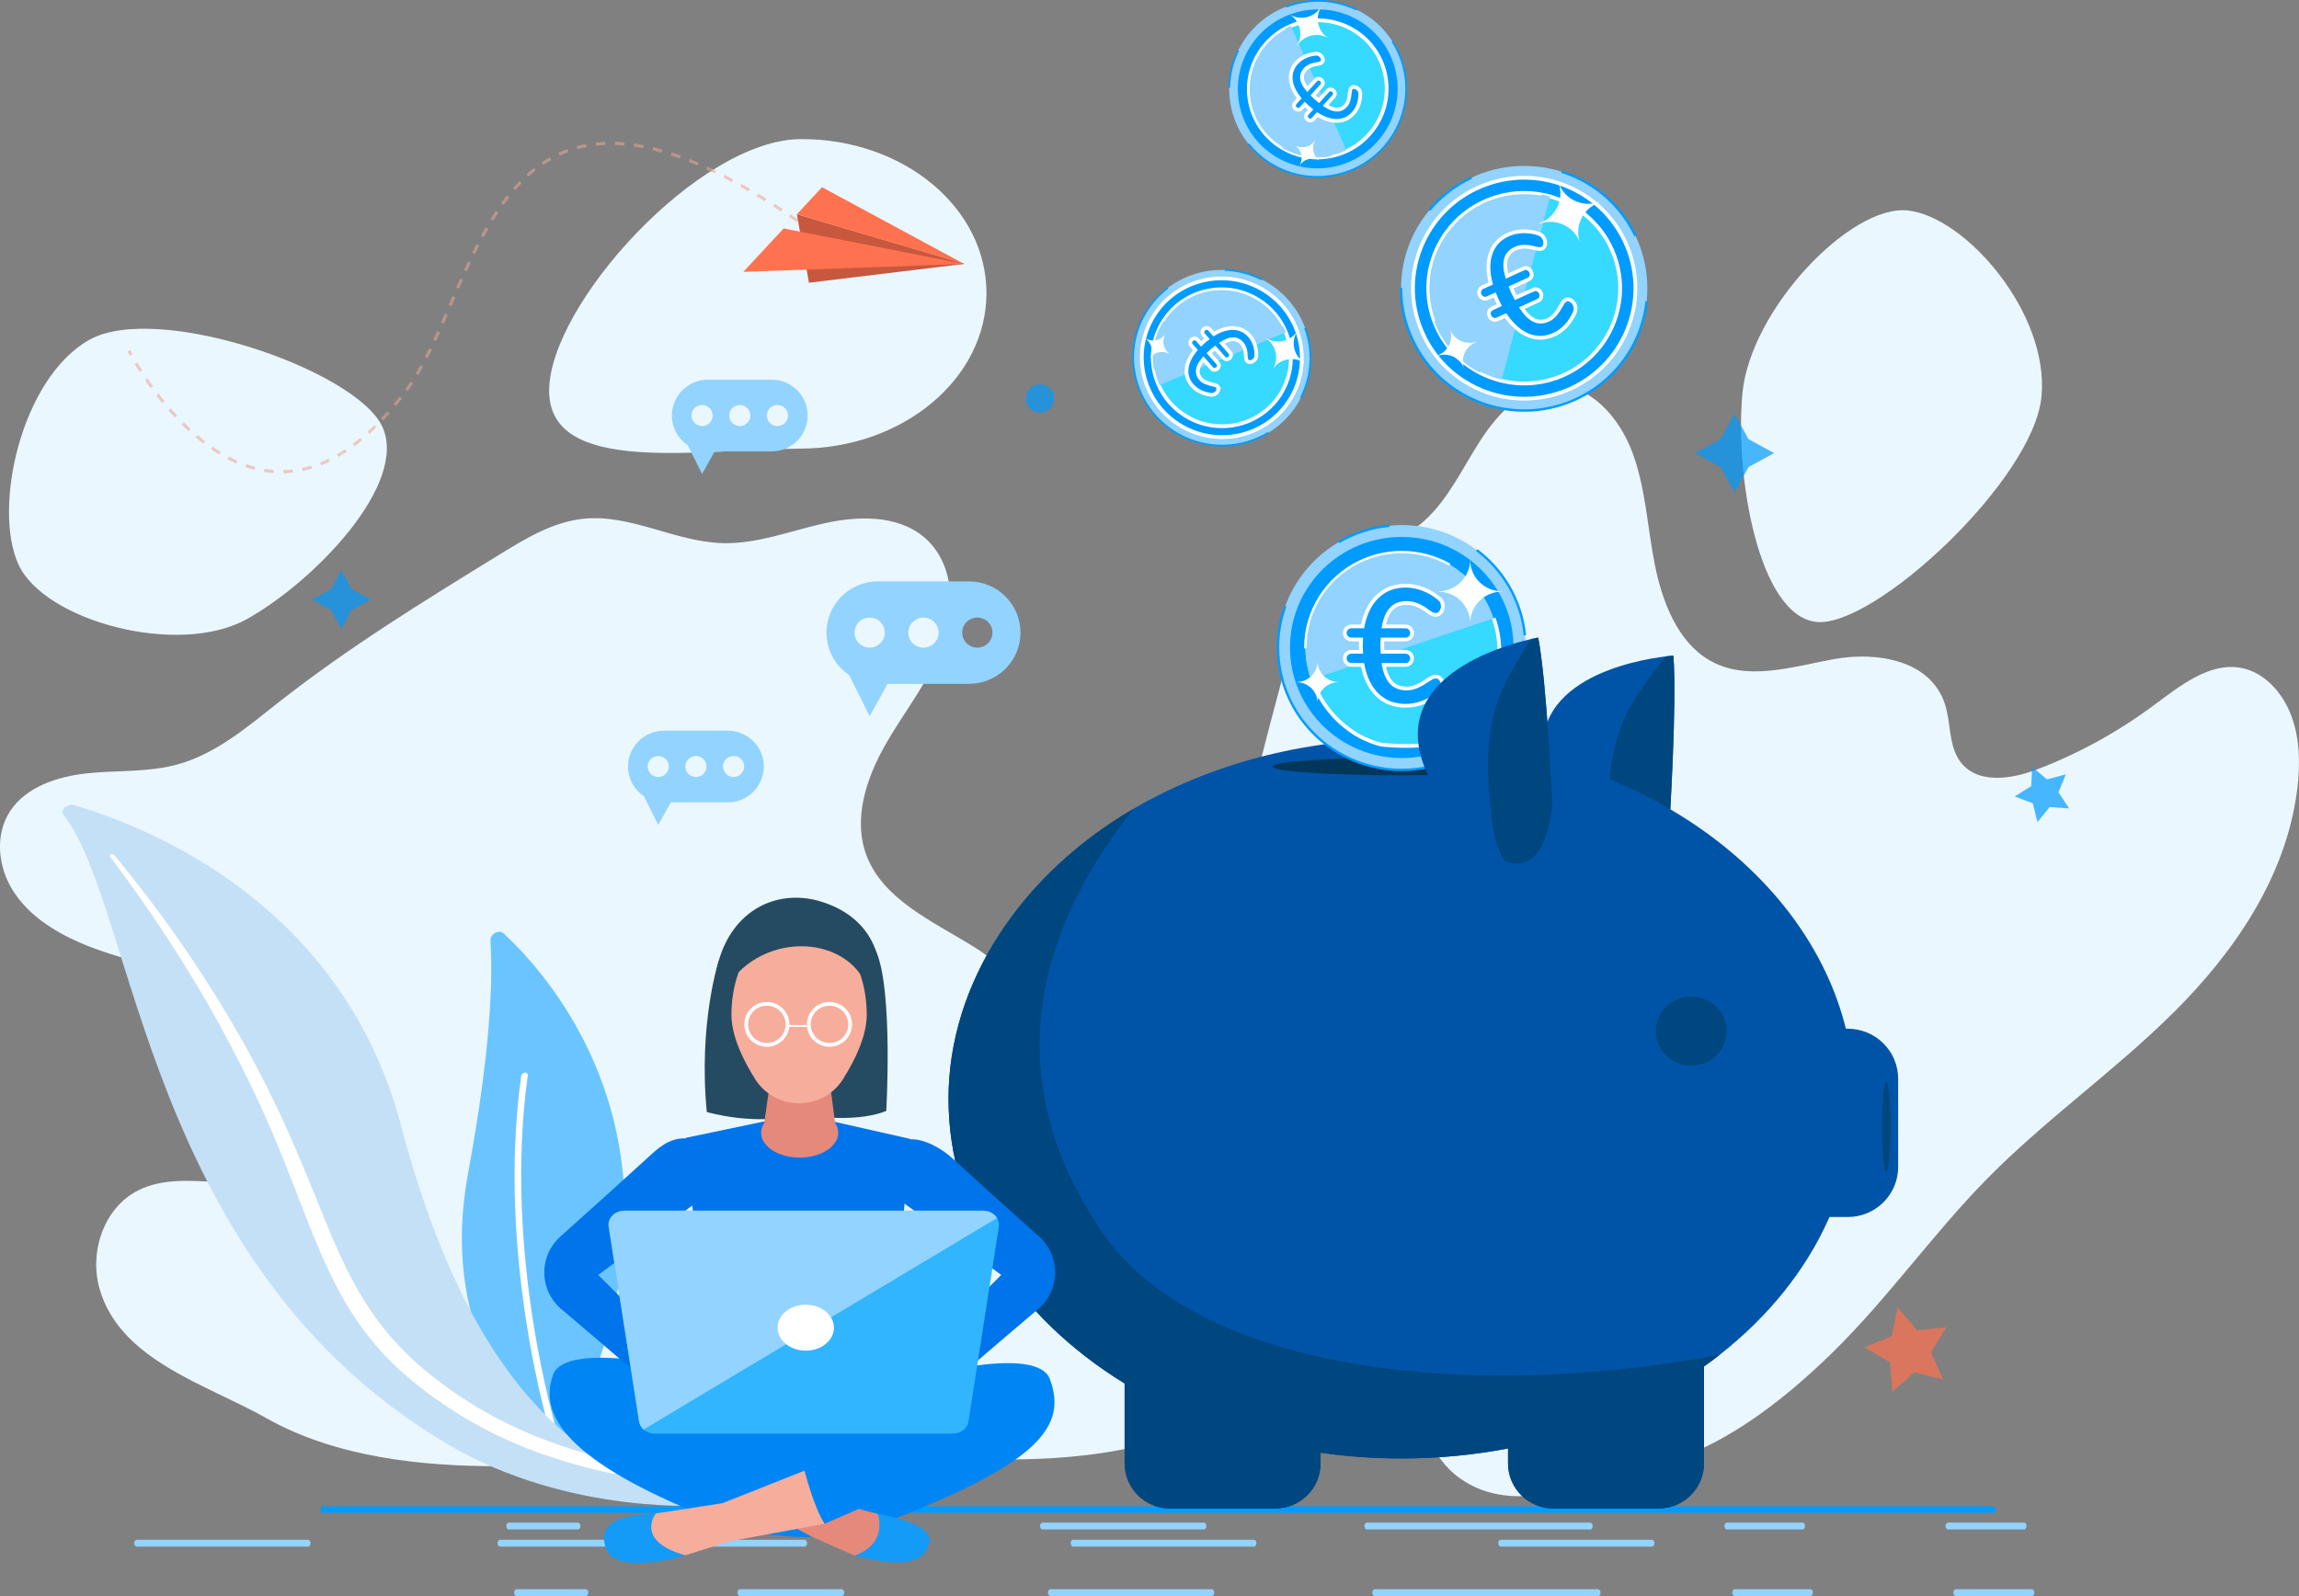 <svg width="612" height="425" viewBox="0 0 612 425" fill="none" xmlns="http://www.w3.org/2000/svg">
<rect x="0" y="0" width="612" height="425" fill="#808080" stroke="none"/>
<g clip-path="url(#clip0_10936_29055)">
<path d="M530.559 402.824H86.064C85.66 402.824 85.332 402.437 85.332 401.963C85.332 401.489 85.66 401.102 86.064 401.102H530.559C530.963 401.102 531.291 401.489 531.291 401.963C531.291 402.437 530.963 402.824 530.559 402.824Z" fill="#009BFF"/>
<path d="M439.763 411.82H399.49C399.124 411.82 398.828 411.412 398.828 410.906C398.828 410.4 399.124 409.992 399.49 409.992H439.763C440.129 409.992 440.425 410.4 440.425 410.906C440.425 411.412 440.129 411.82 439.763 411.82Z" fill="#92D3FF"/>
<path d="M333.803 411.82H285.678C285.311 411.82 285.016 411.412 285.016 410.906C285.016 410.4 285.311 409.992 285.678 409.992H333.803C334.169 409.992 334.465 410.4 334.465 410.906C334.465 411.412 334.169 411.82 333.803 411.82Z" fill="#92D3FF"/>
<path d="M214.193 411.82H133.115C132.749 411.82 132.453 411.412 132.453 410.906C132.453 410.4 132.749 409.992 133.115 409.992H214.193C214.559 409.992 214.855 410.4 214.855 410.906C214.855 411.412 214.559 411.82 214.193 411.82Z" fill="#92D3FF"/>
<path d="M82.008 411.82H36.392C36.026 411.82 35.73 411.412 35.73 410.906C35.73 410.4 36.026 409.992 36.392 409.992H82.008C82.374 409.992 82.67 410.4 82.67 410.906C82.67 411.412 82.374 411.82 82.008 411.82Z" fill="#92D3FF"/>
<path d="M540.89 424.992H520.658C520.292 424.992 519.996 424.584 519.996 424.078C519.996 423.571 520.292 423.164 520.658 423.164H540.89C541.256 423.164 541.552 423.571 541.552 424.078C541.552 424.584 541.256 424.992 540.89 424.992Z" fill="#92D3FF"/>
<path d="M481.938 424.992H461.807C461.44 424.992 461.145 424.584 461.145 424.078C461.145 423.571 461.44 423.164 461.807 423.164H481.938C482.305 423.164 482.6 423.571 482.6 424.078C482.6 424.584 482.305 424.992 481.938 424.992Z" fill="#92D3FF"/>
<path d="M425.413 424.992H365.967C365.601 424.992 365.305 424.584 365.305 424.078C365.305 423.571 365.601 423.164 365.967 423.164H425.413C425.779 423.164 426.075 423.571 426.075 424.078C426.075 424.584 425.779 424.992 425.413 424.992Z" fill="#92D3FF"/>
<path d="M322.566 424.992H279.619C279.253 424.992 278.957 424.584 278.957 424.078C278.957 423.571 279.253 423.164 279.619 423.164H322.566C322.932 423.164 323.228 423.571 323.228 424.078C323.228 424.584 322.932 424.992 322.566 424.992Z" fill="#92D3FF"/>
<path d="M224.082 424.992H196.978C196.612 424.992 196.316 424.584 196.316 424.078C196.316 423.571 196.612 423.164 196.978 423.164H224.082C224.448 423.164 224.744 423.571 224.744 424.078C224.744 424.584 224.448 424.992 224.082 424.992Z" fill="#92D3FF"/>
<path d="M155.94 424.992H137.521C137.155 424.992 136.859 424.584 136.859 424.078C136.859 423.571 137.155 423.164 137.521 423.164H155.94C156.306 423.164 156.602 423.571 156.602 424.078C156.602 424.584 156.306 424.992 155.94 424.992Z" fill="#92D3FF"/>
<path d="M538.804 407.257H518.572C518.206 407.257 517.91 406.85 517.91 406.343C517.91 405.837 518.206 405.43 518.572 405.43H538.804C539.17 405.43 539.466 405.837 539.466 406.343C539.466 406.85 539.17 407.257 538.804 407.257Z" fill="#92D3FF"/>
<path d="M479.852 407.257H459.721C459.354 407.257 459.059 406.85 459.059 406.343C459.059 405.837 459.354 405.43 459.721 405.43H479.852C480.219 405.43 480.514 405.837 480.514 406.343C480.514 406.85 480.219 407.257 479.852 407.257Z" fill="#92D3FF"/>
<path d="M423.327 407.257H363.881C363.515 407.257 363.219 406.85 363.219 406.343C363.219 405.837 363.515 405.43 363.881 405.43H423.327C423.693 405.43 423.989 405.837 423.989 406.343C423.989 406.85 423.693 407.257 423.327 407.257Z" fill="#92D3FF"/>
<path d="M320.48 407.257H277.533C277.167 407.257 276.871 406.85 276.871 406.343C276.871 405.837 277.167 405.43 277.533 405.43H320.48C320.846 405.43 321.142 405.837 321.142 406.343C321.142 406.85 320.846 407.257 320.48 407.257Z" fill="#92D3FF"/>
<path d="M221.996 407.257H194.892C194.526 407.257 194.23 406.85 194.23 406.343C194.23 405.837 194.526 405.43 194.892 405.43H221.996C222.362 405.43 222.658 405.837 222.658 406.343C222.658 406.85 222.362 407.257 221.996 407.257Z" fill="#92D3FF"/>
<path d="M153.854 407.257H135.435C135.069 407.257 134.773 406.85 134.773 406.343C134.773 405.837 135.069 405.43 135.435 405.43H153.854C154.22 405.43 154.516 405.837 154.516 406.343C154.516 406.85 154.22 407.257 153.854 407.257Z" fill="#92D3FF"/>
<path d="M262.599 78.064C262.581 100.823 240.446 119.354 213.158 119.456C185.87 119.558 146.166 126.766 146.184 104.007C146.201 81.248 185.935 37.141 213.223 37.039C240.51 36.938 262.616 55.305 262.599 78.061V78.064Z" fill="#EBF7FF"/>
<path d="M26.477 343.08C23.73 333.337 27.626 321.514 36.893 316.914C49.386 310.715 65.827 318.951 78.01 312.191C88.493 306.374 90.344 291.3 84.421 281.112C78.499 270.924 67.093 264.95 55.669 261.292C44.245 257.637 32.198 255.74 21.214 250.982C14.222 247.953 7.564 243.602 3.522 237.273C-0.517 230.944 -1.452 222.371 2.652 216.048C6.905 209.494 15.323 206.744 23.223 205.915C31.123 205.086 39.231 205.679 46.902 203.645C57.321 200.884 65.757 193.629 74.166 187.012C92.761 172.38 113.024 159.92 133.238 147.5C140.107 143.278 147.298 138.945 155.365 138.124C167.872 136.85 179.679 144.238 192.24 144.619C201.455 144.899 210.298 141.404 219.29 139.375C228.283 137.35 238.637 137.077 245.711 142.806C253.801 149.357 254.548 161.538 251.095 171.257C247.641 180.977 240.889 189.209 235.749 198.201C230.608 207.19 227.029 218.021 230.62 227.661C235.008 239.447 248.124 245.264 258.997 251.957C269.87 258.65 280.433 270.822 275.614 282.488C273.666 287.208 269.372 291.038 268.728 296.081C267.685 304.261 276.423 310.136 284.217 313.299C296.291 318.197 309.033 321.54 322.012 323.214C331.757 324.471 342.849 325.399 348.863 332.953C353.06 338.229 353.535 345.719 351.285 352.049C349.036 358.378 344.39 363.668 339.168 368.036C320.752 383.433 295.351 388.327 271.141 388.589C246.932 388.851 222.82 385.068 198.613 385.662C176.739 386.197 155.037 390.3 133.156 390.399C112.166 390.495 89.205 387.984 70.813 377.569C55.01 368.624 31.879 362.242 26.474 343.071L26.477 343.08Z" fill="#EBF7FF"/>
<path d="M101.801 113.668C108.708 128.776 83.866 154.725 65.711 164.854C47.556 174.984 11.812 165.39 4.905 150.281C-2.002 135.172 5.676 100.59 23.83 90.458C41.985 80.328 94.894 98.559 101.801 113.668Z" fill="#EBF7FF"/>
<path d="M483.524 165.603C468.219 163.959 461.781 127.035 463.838 104.762C465.897 82.489 492.572 54.401 507.877 56.045C523.182 57.69 545.516 83.274 543.457 105.547C541.398 127.82 498.829 167.248 483.524 165.603Z" fill="#EBF7FF"/>
<path d="M388.533 393.559C380.842 388.065 376.319 376.731 379.714 367.317C384.292 354.629 400.183 350.157 404.216 337.251C407.687 326.143 399.849 313.706 389.778 309.929C379.708 306.152 368.527 309.059 358.73 313.706C348.932 318.353 339.778 324.715 329.611 328.259C323.138 330.514 316.09 331.565 309.596 329.452C303.103 327.339 297.32 321.549 296.245 314.181C295.129 306.545 299.072 299.06 303.829 293.342C308.586 287.624 314.333 282.834 318.211 276.362C323.478 267.574 324.722 256.72 326.333 246.355C329.892 223.436 335.874 201.061 341.84 178.747C343.867 171.164 346.044 163.286 350.912 157.469C358.463 148.445 370.762 146.336 379.345 138.511C385.639 132.772 389.418 124.455 394.178 117.137C398.938 109.821 405.663 102.933 413.815 102.642C423.138 102.308 430.965 110.91 434.518 120.39C438.071 129.871 438.537 140.37 440.525 150.395C442.517 160.42 446.653 170.809 454.843 175.683C464.855 181.642 477.078 177.513 488.335 175.485C499.594 173.46 513.944 175.721 517.761 187.532C519.304 192.31 518.754 197.941 521.363 202.117C525.593 208.894 534.94 207.637 542.026 204.963C553.004 200.822 563.49 195.089 573.127 187.96C580.362 182.606 588.3 176.137 596.847 177.894C602.814 179.119 607.635 184.401 609.949 190.576C612.263 196.751 612.357 203.697 611.51 210.323C608.528 233.696 594.58 253.746 578.64 269.57C562.696 285.395 544.386 298.141 528.645 314.207C514.419 328.727 502.456 345.797 487.966 359.998C474.064 373.62 457.283 386.569 438.783 390.675C422.889 394.205 403.668 404.375 388.533 393.565V393.559Z" fill="#EBF7FF"/>
<g opacity="0.55">
<path d="M34.526 94.721L35.267 94.311C34.878 93.615 34.67 93.217 34.67 93.211L33.914 93.595C33.923 93.612 34.128 94.011 34.526 94.721Z" fill="#EAA694"/>
<path d="M75.432 126.029L75.414 125.185C76.246 125.168 77.084 125.11 77.916 125.011L78.015 125.849C77.813 125.872 77.611 125.895 77.412 125.913C76.756 125.974 76.091 126.015 75.432 126.029ZM80.391 124.603C81.199 124.432 82.016 124.219 82.822 123.972L83.071 124.778C82.242 125.031 81.398 125.249 80.57 125.427L80.391 124.603ZM70.279 125.657L70.42 124.824C71.246 124.961 72.084 125.063 72.91 125.124L72.848 125.965C71.996 125.904 71.135 125.799 70.282 125.657H70.279ZM85.189 123.14C85.953 122.834 86.727 122.491 87.485 122.118L87.86 122.875C87.081 123.256 86.287 123.608 85.502 123.922L85.186 123.14H85.189ZM65.282 124.368L65.564 123.573C66.36 123.853 67.169 124.097 67.966 124.304L67.752 125.118C66.931 124.906 66.103 124.653 65.282 124.368ZM89.706 120.934C90.417 120.524 91.138 120.075 91.847 119.607L92.318 120.308C91.595 120.788 90.86 121.245 90.133 121.664L89.706 120.934ZM60.558 122.304L60.953 121.559C61.706 121.952 62.471 122.322 63.223 122.651L62.881 123.422C62.11 123.084 61.328 122.709 60.558 122.304ZM93.903 118.152C94.562 117.66 95.227 117.136 95.883 116.592L96.428 117.241C95.76 117.794 95.083 118.326 94.413 118.827L93.903 118.152ZM56.158 119.639L56.642 118.946C57.342 119.429 58.053 119.889 58.759 120.317L58.317 121.036C57.599 120.599 56.873 120.131 56.158 119.639ZM97.79 114.936C98.399 114.383 99.017 113.799 99.624 113.202L100.221 113.801C99.606 114.407 98.979 115 98.361 115.559L97.79 114.936ZM52.09 116.516L52.64 115.873C53.291 116.423 53.95 116.956 54.603 117.456L54.084 118.123C53.419 117.614 52.749 117.072 52.09 116.514V116.516ZM101.393 111.395C101.958 110.795 102.532 110.17 103.097 109.53L103.736 110.085C103.165 110.731 102.585 111.366 102.014 111.974L101.396 111.398L101.393 111.395ZM48.32 113.045L48.92 112.448C49.524 113.051 50.139 113.639 50.745 114.197L50.168 114.814C49.553 114.247 48.932 113.65 48.32 113.042V113.045ZM104.738 107.609C105.268 106.972 105.801 106.311 106.325 105.642L106.996 106.16C106.466 106.835 105.927 107.501 105.394 108.144L104.738 107.609ZM44.828 109.306L45.47 108.753C46.029 109.393 46.597 110.027 47.163 110.633L46.539 111.206C45.968 110.592 45.391 109.954 44.825 109.306H44.828ZM107.863 103.634C108.341 102.991 108.827 102.298 109.304 101.574L110.013 102.036C109.527 102.776 109.032 103.48 108.543 104.137L107.86 103.637L107.863 103.634ZM41.589 105.351L42.262 104.839C42.781 105.511 43.311 106.177 43.835 106.82L43.176 107.353C42.646 106.704 42.11 106.029 41.586 105.351H41.589ZM110.646 99.438C111.059 98.748 111.481 98.012 111.899 97.247L112.643 97.651C112.219 98.422 111.791 99.17 111.375 99.868L110.646 99.438ZM38.586 101.219L39.289 100.744C39.767 101.44 40.256 102.135 40.748 102.813L40.06 103.308C39.562 102.624 39.067 101.923 38.586 101.222V101.219ZM113.086 95.015C113.452 94.302 113.833 93.539 114.216 92.751L114.981 93.117C114.594 93.912 114.211 94.677 113.841 95.396L113.086 95.012V95.015ZM35.812 96.927L36.539 96.49C36.969 97.197 37.421 97.919 37.883 98.635L37.169 99.091C36.703 98.37 36.246 97.642 35.812 96.927ZM115.303 90.466C115.643 89.736 115.989 88.982 116.358 88.162L117.134 88.508C116.762 89.331 116.416 90.088 116.073 90.821L115.303 90.466ZM117.392 85.845C117.731 85.077 118.068 84.3 118.408 83.52L119.187 83.855C118.847 84.638 118.508 85.412 118.168 86.183L117.392 85.845ZM119.419 81.192L120.426 78.861L121.205 79.196L120.198 81.527L119.419 81.195V81.192ZM121.44 76.536C121.779 75.762 122.119 74.988 122.465 74.214L123.241 74.555C122.895 75.326 122.556 76.1 122.216 76.874L121.437 76.536H121.44ZM123.513 71.895C123.88 71.095 124.24 70.318 124.586 69.584L125.353 69.942C125.007 70.673 124.65 71.447 124.284 72.244L123.511 71.895H123.513ZM214.144 60.624L214.636 59.938C215.321 60.424 216.012 60.916 216.709 61.419L216.212 62.1C215.517 61.599 214.829 61.105 214.144 60.621V60.624ZM125.69 67.291C126.071 66.511 126.457 65.746 126.832 65.016L127.588 65.4C127.216 66.127 126.832 66.887 126.451 67.664L125.687 67.294L125.69 67.291ZM209.964 57.735L210.441 57.036C211.135 57.508 211.838 57.985 212.547 58.477L212.061 59.169C211.355 58.681 210.658 58.203 209.964 57.735ZM205.719 54.941L206.179 54.231C206.882 54.682 207.603 55.151 208.318 55.622L207.849 56.326C207.137 55.858 206.419 55.392 205.719 54.941ZM128.018 62.76C128.431 61.995 128.85 61.247 129.26 60.534L129.999 60.953C129.591 61.66 129.178 62.403 128.768 63.162L128.021 62.763L128.018 62.76ZM201.405 52.261L201.844 51.539C202.562 51.97 203.294 52.418 204.021 52.872L203.569 53.588C202.846 53.137 202.117 52.692 201.405 52.261ZM130.564 58.34C131.018 57.601 131.481 56.876 131.938 56.187L132.646 56.649C132.195 57.33 131.738 58.046 131.29 58.779L130.567 58.34H130.564ZM197.014 49.709L197.43 48.973C198.159 49.38 198.903 49.805 199.647 50.239L199.22 50.966C198.482 50.535 197.738 50.114 197.014 49.709ZM133.385 54.083C133.891 53.379 134.407 52.692 134.922 52.04L135.59 52.561C135.084 53.204 134.574 53.882 134.076 54.575L133.385 54.086V54.083ZM192.538 47.311L192.928 46.56C193.672 46.942 194.433 47.34 195.192 47.745L194.788 48.487C194.035 48.082 193.276 47.687 192.538 47.308V47.311ZM187.972 45.097L188.326 44.331C189.088 44.681 189.864 45.047 190.64 45.423L190.268 46.179C189.501 45.807 188.728 45.443 187.972 45.097ZM136.557 50.067C137.125 49.415 137.711 48.781 138.294 48.181L138.903 48.769C138.332 49.357 137.758 49.98 137.198 50.62L136.557 50.067ZM183.309 43.106L183.622 42.324C184.401 42.632 185.195 42.958 185.989 43.298L185.652 44.072C184.867 43.738 184.079 43.412 183.309 43.106ZM140.139 46.401C140.781 45.819 141.443 45.26 142.105 44.736L142.632 45.397C141.985 45.906 141.34 46.453 140.71 47.023L140.139 46.401ZM178.54 41.387L178.804 40.583C179.597 40.842 180.415 41.122 181.226 41.416L180.936 42.207C180.131 41.916 179.325 41.64 178.54 41.384V41.387ZM144.178 43.22C144.893 42.737 145.628 42.283 146.367 41.864L146.788 42.597C146.071 43.005 145.353 43.45 144.659 43.918L144.181 43.22H144.178ZM173.669 40.004L173.868 39.184C174.682 39.382 175.517 39.6 176.349 39.836L176.115 40.647C175.295 40.415 174.469 40.196 173.666 40.004H173.669ZM168.704 39.041L168.827 38.206C169.659 38.325 170.511 38.471 171.361 38.637L171.197 39.463C170.359 39.3 169.521 39.157 168.704 39.041ZM148.654 40.688C149.43 40.327 150.233 39.998 151.036 39.705L151.328 40.496C150.546 40.781 149.767 41.104 149.014 41.453L148.657 40.688H148.654ZM163.678 38.602L163.701 37.758C164.542 37.781 165.406 37.831 166.273 37.909L166.197 38.75C165.347 38.675 164.501 38.625 163.678 38.602ZM153.49 38.922C154.31 38.698 155.154 38.503 156 38.343L156.159 39.172C155.335 39.326 154.512 39.518 153.716 39.737L153.49 38.925V38.922ZM158.645 38.8L158.552 37.962C159.389 37.868 160.256 37.804 161.123 37.772L161.156 38.616C160.309 38.648 159.463 38.712 158.645 38.803V38.8Z" fill="#EAA694"/>
<path d="M219.32 64.385L219.83 63.71C219.487 63.457 219.147 63.203 218.808 62.953L218.301 63.631C218.641 63.881 218.98 64.132 219.32 64.385Z" fill="#EAA694"/>
</g>
<path d="M212.137 57.039L214.609 71.129L215.344 75.282L254.726 70.507L256.665 70.279L256.818 70.253L256.387 70.119L212.137 57.039Z" fill="#C7583D"/>
<path d="M212.137 57.039L256.665 70.28L218.83 49.852L212.137 57.039Z" fill="#FF724F"/>
<path d="M197.879 72.384L256.666 70.283L208.617 60.828L197.879 72.384Z" fill="#FF724F"/>
<path opacity="0.55" d="M151.009 382.53C149.984 384.602 147.23 385.388 145.754 384.049C137.608 376.658 116.993 353.378 124.614 312.324C131.05 277.654 131.135 258.894 130.543 250.489C130.417 248.712 132.822 247.379 134.067 248.534C147.787 261.283 188.188 307.487 151.012 382.533L151.009 382.53Z" fill="#009BFF"/>
<g style="mix-blend-mode:soft-light">
<path d="M147.967 382.741C147.917 382.773 147.864 382.802 147.809 382.825C147.337 383.032 146.851 382.86 146.722 382.444C146.575 381.973 132.041 334.671 138.74 286.49C138.805 286.028 139.25 285.629 139.733 285.603C140.216 285.577 140.556 285.932 140.492 286.394C133.843 334.223 148.28 381.228 148.427 381.696C148.541 382.063 148.342 382.5 147.97 382.738L147.967 382.741Z" fill="white"/>
</g>
<path d="M16.941 216.995C15.86 215.619 17.893 213.852 19.876 214.434C40.011 220.359 91.195 240.912 106.748 299.639C126.262 373.319 157.387 392.796 188.931 400.801C188.931 400.801 151.86 403.9 119.074 384.508C38.579 336.895 36.165 241.491 16.941 216.995Z" fill="#C4E0F7"/>
<g style="mix-blend-mode:soft-light">
<path d="M29.338 228.118C34.725 235.328 39.915 242.627 44.728 250.082C49.593 257.514 54.151 265.071 58.377 272.745C62.563 280.433 66.553 288.191 70.088 296.095C73.671 303.981 76.79 312.004 79.886 320.07C83.041 328.113 86.154 336.235 90.402 344.072C94.628 351.894 100.197 359.384 107.487 365.766C109.306 367.354 111.175 368.923 113.155 370.384C115.097 371.877 117.133 373.297 119.204 374.688C123.369 377.455 127.804 379.998 132.496 382.265C141.899 386.781 152.312 390.148 163.132 392.377C164.271 392.613 165.519 392.083 165.917 391.196C166.31 390.326 165.742 389.432 164.64 389.176H164.632C162.028 388.574 159.435 387.951 156.899 387.241C155.622 386.901 154.371 386.517 153.111 386.153C151.875 385.751 150.613 385.388 149.394 384.954C144.485 383.292 139.76 381.363 135.276 379.163C126.286 374.804 118.217 369.345 111.239 363.26C107.798 360.184 104.681 356.899 101.928 353.424C99.177 349.947 96.793 346.283 94.693 342.494C90.49 334.914 87.317 326.9 84.087 318.88C80.841 310.86 77.505 302.823 73.726 294.931C71.852 290.979 69.88 287.059 67.815 283.174C66.799 281.228 65.73 279.298 64.666 277.366C63.577 275.445 62.475 273.528 61.351 271.622C56.834 264.001 52.004 256.504 46.854 249.157C41.655 241.829 36.192 234.624 30.355 227.617C30.188 227.416 29.827 227.37 29.549 227.512C29.28 227.652 29.189 227.92 29.335 228.118H29.338Z" fill="white"/>
</g>
<path d="M444.434 219.125C444.434 219.125 441.08 238.546 430.245 232.822C429.703 232.537 429.149 232.191 428.569 231.778C428.569 231.766 428.563 231.759 428.549 231.757C425.151 229.295 421.071 224.459 416.229 216.125C398.824 186.137 426.929 177.605 439.68 175.344C441.214 175.074 442.533 174.89 443.514 174.771C444.729 174.62 445.441 174.57 445.441 174.57C446.466 186.167 444.434 219.128 444.434 219.128V219.125Z" fill="#0054A7"/>
<path d="M444.432 219.125C444.432 219.125 441.078 238.546 430.243 232.822C428.486 229.752 427.982 224.709 427.956 221.421C427.885 211.009 428.325 199.957 432.862 190.369C434.789 186.3 437.622 182.369 440.36 178.793C441.233 177.652 442.297 176.139 443.512 174.771C444.728 174.62 445.44 174.57 445.44 174.57C446.465 186.167 444.432 219.128 444.432 219.128V219.125Z" fill="#00467F"/>
<path d="M493.679 292.58C493.679 303.839 491.234 314.649 486.734 324.686C480.583 338.424 470.589 350.716 457.786 360.746C456.427 361.814 455.033 362.856 453.609 363.866C438.996 374.289 421.163 381.914 401.438 385.685C392.346 387.428 382.85 388.35 373.084 388.35C365.729 388.35 358.527 387.827 351.538 386.826C332.135 384.047 314.352 377.581 299.37 368.379C270.852 350.864 252.492 323.426 252.492 292.58C252.492 261.734 271.892 232.768 301.781 215.343C321.751 203.692 346.403 196.812 373.084 196.812C374.552 196.812 376.013 196.836 377.469 196.877C383.89 197.06 390.179 197.639 396.306 198.588C401.274 199.356 406.131 200.368 410.861 201.608C411.435 201.757 412.01 201.908 412.578 202.068C418.064 203.575 423.369 205.388 428.462 207.486C434.13 209.817 439.54 212.494 444.637 215.489C468.586 229.527 485.759 250.438 491.541 274.556C492.941 280.393 493.674 286.42 493.674 292.583L493.679 292.58Z" fill="#0054A7"/>
<path d="M491.876 273.922H475.195C467.782 273.922 461.773 279.892 461.773 287.255V310.722C461.773 318.085 467.782 324.055 475.195 324.055H491.876C499.288 324.055 505.297 318.085 505.297 310.722V287.255C505.297 279.892 499.288 273.922 491.876 273.922Z" fill="#0054A7"/>
<path d="M351.54 353.604V389.659C351.54 396.297 346.124 401.677 339.443 401.677H311.469C304.791 401.677 299.375 396.297 299.375 389.659V353.604C299.375 348.471 302.615 344.091 307.172 342.369C308.508 341.859 309.955 341.586 311.472 341.586H339.445C346.127 341.586 351.543 346.967 351.543 353.604H351.54Z" fill="#0054A7"/>
<path d="M441.515 341.586H413.539C406.858 341.586 401.441 346.967 401.441 353.604V389.659C401.441 396.296 406.858 401.677 413.539 401.677H441.515C448.196 401.677 453.612 396.296 453.612 389.659V353.604C453.612 346.967 448.196 341.586 441.515 341.586Z" fill="#0054A7"/>
<path d="M450.21 283.754C455.43 283.754 459.662 279.635 459.662 274.553C459.662 269.471 455.43 265.352 450.21 265.352C444.99 265.352 440.758 269.471 440.758 274.553C440.758 279.635 444.99 283.754 450.21 283.754Z" fill="#00467F"/>
<path d="M372.951 206.453C391.864 206.453 407.196 205.4 407.196 204.101C407.196 202.803 391.864 201.75 372.951 201.75C354.039 201.75 338.707 202.803 338.707 204.101C338.707 205.4 354.039 206.453 372.951 206.453Z" fill="#02375B"/>
<path d="M373.156 205.002C391.349 205.002 406.097 190.409 406.097 172.407C406.097 154.406 391.349 139.812 373.156 139.812C354.963 139.812 340.215 154.406 340.215 172.407C340.215 190.409 354.963 205.002 373.156 205.002Z" fill="#92D3FF"/>
<path d="M402.903 172.403C402.903 188.661 389.584 201.841 373.154 201.841C362.065 201.841 352.39 195.834 347.276 186.933C344.812 182.646 343.406 177.688 343.406 172.406C343.406 156.148 356.725 142.969 373.154 142.969C380.621 142.969 387.449 145.693 392.671 150.188C398.94 155.584 402.903 163.536 402.903 172.403Z" fill="#009BFF"/>
<path d="M398.819 172.403C398.819 186.426 387.328 197.796 373.154 197.796C367.946 197.796 363.099 196.259 359.051 193.62C352.088 189.077 347.492 181.27 347.492 172.403C347.492 158.377 358.983 147.008 373.154 147.008C378.684 147.008 383.805 148.739 387.993 151.681C394.543 156.282 398.816 163.848 398.816 172.403H398.819Z" fill="#92D3FF"/>
<path d="M387.993 151.681L359.051 193.62C352.088 189.077 347.492 181.27 347.492 172.403C347.492 158.377 358.983 147.008 373.154 147.008C378.684 147.008 383.805 148.739 387.993 151.681Z" fill="#92D3FF"/>
<path d="M397.629 164.633C402.407 178.211 395.447 193.113 382.193 197.702C377.366 199.372 367.694 198.272 367.694 198.272C366.08 197.862 363.874 197.131 361.472 195.764C360.728 195.339 358.558 194.056 356.206 191.78C353.751 189.408 352.304 187.127 351.683 186.071C350.506 184.077 349.776 182.253 349.316 180.873" fill="#36D9FF"/>
<path d="M397.629 164.633C402.407 178.211 395.447 193.113 382.193 197.702C377.366 199.372 367.694 198.272 367.694 198.272C366.08 197.862 363.874 197.131 361.472 195.764C360.728 195.339 358.558 194.056 356.206 191.78C353.751 189.408 352.304 187.127 351.683 186.071C350.506 184.077 349.776 182.253 349.316 180.873" stroke="white" strokeWidth="2" stroke-miterlimit="10"/>
<path d="M347.491 172.717C347.315 172.717 347.172 172.575 347.172 172.4C347.172 167.538 348.551 162.8 351.161 158.706C353.701 154.722 357.286 151.504 361.536 149.397C365.163 147.598 369.073 146.688 373.156 146.688C377.617 146.688 382.02 147.825 385.886 149.979C386.038 150.063 386.094 150.258 386.006 150.409C385.918 150.561 385.725 150.616 385.573 150.529C381.803 148.428 377.509 147.319 373.156 147.319C369.173 147.319 365.359 148.207 361.823 149.961C353.182 154.245 347.813 162.841 347.813 172.397C347.813 172.572 347.67 172.714 347.494 172.714L347.491 172.717Z" fill="white"/>
<path d="M373.117 205.314C371.14 205.314 369.171 205.139 367.232 204.796C364.233 204.261 361.318 203.315 358.571 201.985C356.675 201.068 354.859 199.968 353.172 198.711C351.904 197.768 350.694 196.727 349.575 195.615C347.083 193.142 345.02 190.31 343.439 187.205C341.602 183.6 340.466 179.715 340.059 175.661C339.563 170.732 340.164 165.89 341.848 161.266L342.449 161.481C340.797 166.015 340.208 170.767 340.691 175.6C341.093 179.575 342.206 183.384 344.007 186.923C345.557 189.97 347.583 192.746 350.026 195.173C351.125 196.264 352.311 197.285 353.553 198.211C355.208 199.442 356.989 200.524 358.849 201.42C361.544 202.724 364.402 203.652 367.343 204.176C370.311 204.706 373.351 204.822 376.383 204.525C378.934 204.275 381.444 203.731 383.843 202.91C386.55 201.985 389.127 200.702 391.5 199.104C393.949 197.454 396.163 195.475 398.082 193.229C399.848 191.16 401.348 188.876 402.537 186.443L403.111 186.719C401.898 189.201 400.369 191.529 398.568 193.639C396.614 195.929 394.356 197.946 391.857 199.631C389.438 201.26 386.81 202.567 384.051 203.513C381.605 204.351 379.045 204.904 376.444 205.16C375.334 205.27 374.224 205.323 373.114 205.323L373.117 205.314Z" fill="#009BFF"/>
<path d="M405.615 169.207C405.029 163.378 402.861 157.826 399.344 153.152C397.519 150.728 395.36 148.566 392.926 146.73L393.312 146.227C395.796 148.101 397.996 150.303 399.856 152.774C403.441 157.541 405.653 163.2 406.25 169.143L405.615 169.204V169.207Z" fill="#009BFF"/>
<path d="M356.476 144.656L356.148 144.111C360.346 141.638 364.959 140.136 369.86 139.656L369.924 140.285C365.117 140.759 360.592 142.229 356.476 144.656Z" fill="#009BFF"/>
<path d="M391.352 165.959C391.352 161.306 387.556 157.537 382.875 157.537V157.453C387.559 157.453 391.352 153.681 391.352 149.031C391.352 153.684 395.148 157.453 399.829 157.453V157.537C395.145 157.537 391.352 161.308 391.352 165.959Z" fill="white"/>
<path d="M350.748 187.182C350.748 184.126 348.255 181.65 345.18 181.65V181.594C348.255 181.594 350.748 179.118 350.748 176.062C350.748 179.118 353.241 181.594 356.316 181.594V181.65C353.241 181.65 350.748 184.126 350.748 187.182Z" fill="white"/>
<path d="M383.545 180.833C383.902 181.29 384.078 181.843 384.078 182.492C384.078 183.348 383.735 184.04 383.053 184.57C381.717 185.661 380.294 186.493 378.779 187.07C377.265 187.646 375.736 187.931 374.192 187.931C371.163 187.931 368.665 186.988 366.691 185.099C364.716 183.214 363.39 180.528 362.707 177.05H359.813C359.309 177.05 358.879 176.882 358.521 176.541C358.164 176.204 357.988 175.782 357.988 175.281C357.988 174.781 358.167 174.367 358.521 174.042C358.879 173.719 359.306 173.556 359.813 173.556H362.306C362.277 173.201 362.262 172.656 362.262 171.92C362.262 171.184 362.277 170.637 362.306 170.285H359.813C359.309 170.285 358.879 170.116 358.521 169.776C358.164 169.438 357.988 169.031 357.988 168.559C357.988 168.059 358.167 167.637 358.521 167.299C358.879 166.962 359.306 166.79 359.813 166.79H362.707C363.39 163.339 364.725 160.67 366.714 158.785C368.703 156.899 371.196 155.953 374.195 155.953C375.709 155.953 377.238 156.241 378.782 156.814C380.326 157.391 381.749 158.223 383.056 159.314C383.413 159.608 383.671 159.911 383.835 160.222C383.999 160.531 384.081 160.923 384.081 161.395C384.081 162.044 383.902 162.597 383.548 163.053C383.19 163.51 382.745 163.74 382.212 163.74C381.916 163.74 381.641 163.688 381.389 163.586C381.137 163.484 380.818 163.298 380.431 163.033C379.274 162.148 378.229 161.514 377.291 161.13C376.357 160.746 375.399 160.554 374.421 160.554C372.757 160.554 371.43 161.063 370.437 162.079C369.441 163.097 368.753 164.666 368.366 166.79H374.066C374.599 166.79 375.039 166.959 375.379 167.299C375.718 167.64 375.891 168.059 375.891 168.559C375.891 169.06 375.721 169.473 375.379 169.799C375.036 170.125 374.599 170.285 374.066 170.285H368.012C367.982 170.64 367.968 171.184 367.968 171.92C367.968 172.656 367.982 173.203 368.012 173.556H374.066C374.599 173.556 375.039 173.719 375.379 174.042C375.718 174.367 375.891 174.778 375.891 175.281C375.891 175.785 375.721 176.204 375.379 176.541C375.036 176.882 374.599 177.05 374.066 177.05H368.366C368.753 179.204 369.441 180.787 370.437 181.805C371.43 182.824 372.76 183.33 374.421 183.33C375.34 183.33 376.254 183.132 377.159 182.734C378.065 182.335 379.154 181.709 380.431 180.854C380.818 180.589 381.137 180.406 381.389 180.301C381.641 180.199 381.916 180.147 382.212 180.147C382.745 180.147 383.19 180.377 383.548 180.833H383.545Z" fill="#009BFF" stroke="white" strokeWidth="2" stroke-miterlimit="10"/>
<path d="M413.243 214.172C413.243 214.172 411.989 233.838 400.604 229.292C400.036 229.065 399.447 228.78 398.826 228.431C398.826 228.419 398.818 228.413 398.803 228.413C395.162 226.324 390.583 221.947 384.877 214.175C364.356 186.201 391.386 174.742 403.82 171.145C405.317 170.711 406.606 170.391 407.569 170.17C408.762 169.891 409.465 169.766 409.465 169.766C411.729 181.19 413.24 214.175 413.24 214.175L413.243 214.172Z" fill="#0054A7"/>
<path d="M413.244 214.172C413.244 214.172 411.99 233.838 400.605 229.292C398.528 226.426 397.485 221.464 397.108 218.199C395.921 207.854 395.171 196.817 398.657 186.806C400.136 182.558 402.532 178.35 404.873 174.503C405.617 173.278 406.513 171.66 407.573 170.17C408.765 169.891 409.468 169.766 409.468 169.766C411.733 181.19 413.244 214.175 413.244 214.175V214.172Z" fill="#00467F"/>
<path d="M457.788 360.747C456.429 361.815 455.034 362.857 453.611 363.866V389.663C453.611 396.301 448.195 401.682 441.514 401.682H413.54C406.859 401.682 401.443 396.301 401.443 389.663V385.685C392.351 387.428 382.855 388.351 373.089 388.351C365.734 388.351 358.531 387.827 351.543 386.826V389.663C351.543 396.301 346.127 401.682 339.445 401.682H311.472C304.794 401.682 299.378 396.301 299.378 389.663V368.38C270.86 350.865 252.5 323.426 252.5 292.58C252.5 261.735 271.9 232.769 301.788 215.344C279.501 243.259 263.183 283.138 292.945 327.486C296.712 333.099 301.51 338.049 307.175 342.373C318.824 351.275 334.123 357.52 351.545 361.381C366.879 364.786 383.857 366.351 401.446 366.264C418.579 366.18 436.285 364.536 453.617 361.503C455.011 361.259 456.402 361.009 457.794 360.744L457.788 360.747Z" fill="#00467F"/>
<path d="M502.132 312.017C502.761 312.017 503.271 306.644 503.271 300.016C503.271 293.389 502.761 288.016 502.132 288.016C501.502 288.016 500.992 293.389 500.992 300.016C500.992 306.644 501.502 312.017 502.132 312.017Z" fill="#00467F"/>
<path d="M345.128 107.959C352.153 97.103 348.954 82.622 337.983 75.614C327.011 68.606 312.422 71.724 305.397 82.579C298.371 93.435 301.57 107.916 312.541 114.924C323.513 121.932 338.102 118.814 345.128 107.959Z" fill="#92D3FF"/>
<path d="M343.197 106.716C336.852 116.519 323.677 119.336 313.768 113.007C307.081 108.735 303.589 101.388 303.979 94.049C304.166 90.516 305.253 86.983 307.315 83.797C313.659 73.993 326.835 71.176 336.744 77.505C341.246 80.38 344.301 84.652 345.695 89.378C347.371 95.047 346.656 101.37 343.197 106.716Z" fill="#009BFF" stroke="white" strokeWidth="2" stroke-miterlimit="10"/>
<path d="M340.734 105.146C335.259 113.603 323.894 116.033 315.347 110.574C312.207 108.569 309.881 105.775 308.472 102.623C306.044 97.202 306.322 90.725 309.782 85.376C315.256 76.92 326.621 74.487 335.168 79.946C338.502 82.076 340.915 85.091 342.292 88.481C344.448 93.777 344.07 99.987 340.734 105.146Z" fill="#36D9FF" stroke="white" strokeWidth="2" stroke-miterlimit="10"/>
<path d="M342.292 88.481L308.472 102.623C306.044 97.202 306.322 90.725 309.782 85.376C315.256 76.92 326.621 74.487 335.168 79.946C338.502 82.076 340.915 85.091 342.292 88.481Z" fill="#92D3FF"/>
<path d="M315.226 110.768C313.369 109.58 311.758 108.102 310.437 106.371C308.712 104.11 307.517 101.432 306.981 98.636C306.957 98.514 307.039 98.394 307.162 98.371C307.285 98.348 307.405 98.429 307.429 98.552C307.95 101.281 309.116 103.891 310.8 106.097C312.089 107.785 313.662 109.228 315.472 110.386C318.551 112.354 322.104 113.349 325.745 113.262C325.87 113.259 325.976 113.358 325.979 113.483C325.982 113.608 325.882 113.713 325.756 113.716C322.022 113.806 318.381 112.787 315.223 110.768H315.226Z" fill="white"/>
<path d="M340.609 105.335C340.504 105.268 340.472 105.125 340.539 105.02C341.479 103.568 342.2 102 342.683 100.359C342.718 100.239 342.844 100.169 342.967 100.204C343.088 100.239 343.158 100.367 343.123 100.487C342.628 102.169 341.887 103.778 340.923 105.265C340.856 105.37 340.715 105.402 340.607 105.332L340.609 105.335Z" fill="white"/>
<path d="M309.66 85.568C309.555 85.501 309.523 85.359 309.59 85.254C311.488 82.321 314.168 79.996 317.34 78.532C320.425 77.106 323.846 76.547 327.229 76.914C330.117 77.228 332.83 78.183 335.293 79.757C337.985 81.477 340.193 83.857 341.684 86.645C341.743 86.756 341.702 86.892 341.591 86.951C341.479 87.009 341.342 86.965 341.28 86.855C339.827 84.137 337.671 81.812 335.047 80.135C332.645 78.602 329.997 77.668 327.182 77.362C320.299 76.617 313.708 79.734 309.977 85.496C309.909 85.6 309.766 85.632 309.66 85.563V85.568Z" fill="white"/>
<path d="M312.388 115.089C311.196 114.327 310.077 113.465 309.043 112.508C307.443 111.03 306.055 109.336 304.916 107.477C304.131 106.193 303.466 104.831 302.938 103.423C302.543 102.367 302.218 101.273 301.978 100.17C301.442 97.716 301.301 95.217 301.559 92.732C301.86 89.851 302.689 87.069 304.025 84.467C305.651 81.304 307.903 78.615 310.724 76.477L311.002 76.837C308.237 78.936 306.026 81.572 304.432 84.677C303.123 87.229 302.309 89.956 302.013 92.781C301.758 95.217 301.899 97.67 302.423 100.074C302.66 101.153 302.976 102.227 303.366 103.263C303.884 104.642 304.538 105.981 305.305 107.238C306.421 109.063 307.783 110.721 309.353 112.173C310.935 113.637 312.725 114.877 314.667 115.866C316.304 116.698 318.029 117.336 319.796 117.766C321.79 118.249 323.844 118.471 325.897 118.421C328.018 118.369 330.127 118.028 332.159 117.411C334.031 116.844 335.827 116.044 337.496 115.034L337.736 115.421C336.038 116.451 334.207 117.266 332.297 117.845C330.223 118.473 328.076 118.82 325.912 118.872C323.817 118.924 321.723 118.7 319.69 118.206C317.889 117.769 316.128 117.117 314.462 116.271C313.75 115.91 313.059 115.514 312.391 115.086L312.388 115.089Z" fill="#009BFF"/>
<path d="M346.078 105.832C348 102.09 348.858 97.908 348.562 93.735C348.41 91.57 347.95 89.434 347.197 87.389L347.628 87.234C348.395 89.321 348.861 91.498 349.019 93.703C349.321 97.958 348.445 102.224 346.485 106.039L346.078 105.832Z" fill="#009BFF"/>
<path d="M326.031 72.102L326.046 71.648C329.543 71.774 332.912 72.647 336.055 74.244L335.847 74.649C332.762 73.083 329.461 72.228 326.031 72.105V72.102Z" fill="#009BFF"/>
<path d="M338.747 98.383C340.563 95.578 339.746 91.841 336.922 90.037L336.954 89.985C339.778 91.789 343.539 90.977 345.355 88.172C343.539 90.977 344.356 94.713 347.18 96.518L347.147 96.567C344.324 94.763 340.563 95.575 338.747 98.38V98.383Z" fill="white"/>
<path d="M305.979 95.545C307.171 93.703 306.635 91.25 304.781 90.066L304.802 90.034C306.656 91.218 309.125 90.686 310.317 88.844C309.125 90.686 309.661 93.139 311.515 94.323L311.495 94.355C309.641 93.171 307.171 93.703 305.979 95.545Z" fill="white"/>
<path d="M370.798 35.915C377.641 24.883 374.222 10.452 363.163 3.682C352.103 -3.088 337.591 0.367 330.749 11.399C323.906 22.432 327.325 36.863 338.384 43.633C349.444 50.403 363.956 46.947 370.798 35.915Z" fill="#92D3FF"/>
<path d="M361.975 5.632C371.964 11.746 375.048 24.779 368.867 34.743C364.696 41.468 357.368 45.074 349.975 44.826C346.416 44.707 342.839 43.694 339.594 41.707C329.605 35.593 326.521 22.559 332.702 12.595C335.511 8.067 339.752 4.954 344.48 3.478C350.153 1.706 356.53 2.294 361.978 5.632H361.975Z" fill="#009BFF"/>
<path d="M360.441 8.107C369.055 13.383 371.718 24.624 366.387 33.22C364.427 36.377 361.662 38.74 358.516 40.201C353.106 42.715 346.583 42.564 341.132 39.229C332.514 33.953 329.855 22.709 335.186 14.116C337.265 10.764 340.256 8.311 343.639 6.876C348.929 4.635 355.186 4.888 360.441 8.107Z" fill="#36D9FF" stroke="white" strokeWidth="2" stroke-miterlimit="10"/>
<path d="M343.639 6.875L358.516 40.2C353.106 42.714 346.583 42.563 341.132 39.228C332.514 33.952 329.855 22.708 335.186 14.115C337.265 10.763 340.256 8.31 343.639 6.875Z" fill="#92D3FF"/>
<path d="M366.582 33.334C365.422 35.202 363.966 36.832 362.247 38.176C360.003 39.934 357.335 41.173 354.528 41.758C354.405 41.784 354.285 41.706 354.259 41.584C354.233 41.461 354.312 41.339 354.438 41.316C357.176 40.746 359.78 39.538 361.968 37.824C363.644 36.511 365.065 34.923 366.195 33.101C368.117 30.005 369.048 26.457 368.893 22.84C368.887 22.715 368.984 22.608 369.11 22.602C369.236 22.596 369.341 22.692 369.347 22.817C369.508 26.524 368.553 30.162 366.582 33.337V33.334Z" fill="white"/>
<path d="M360.637 8.227C360.569 8.334 360.429 8.366 360.323 8.302C358.844 7.397 357.254 6.711 355.593 6.26C355.473 6.228 355.399 6.103 355.435 5.98C355.467 5.858 355.593 5.788 355.716 5.82C357.418 6.28 359.049 6.984 360.566 7.913C360.675 7.979 360.707 8.119 360.64 8.224L360.637 8.227Z" fill="white"/>
<path d="M341.328 39.342C341.261 39.45 341.12 39.482 341.015 39.418C338.027 37.588 335.637 34.971 334.102 31.849C332.608 28.811 331.981 25.424 332.286 22.057C332.547 19.182 333.458 16.47 334.992 13.993C336.671 11.287 339.026 9.046 341.803 7.513C341.914 7.452 342.052 7.493 342.113 7.6C342.175 7.711 342.134 7.848 342.022 7.909C339.313 9.404 337.016 11.59 335.379 14.229C333.879 16.644 332.992 19.293 332.737 22.095C332.116 28.945 335.379 35.434 341.252 39.028C341.36 39.095 341.393 39.235 341.325 39.339L341.328 39.342Z" fill="white"/>
<path d="M370.991 36.068C370.247 37.267 369.4 38.396 368.457 39.441C366.998 41.058 365.323 42.47 363.472 43.637C362.197 44.44 360.835 45.127 359.429 45.679C358.372 46.093 357.279 46.436 356.175 46.695C353.718 47.274 351.201 47.463 348.7 47.254C345.794 47.009 342.979 46.238 340.337 44.961C337.124 43.407 334.374 41.221 332.168 38.46L332.525 38.178C334.69 40.884 337.388 43.031 340.539 44.553C343.132 45.807 345.891 46.564 348.741 46.803C351.196 47.009 353.662 46.823 356.073 46.256C357.156 46 358.228 45.665 359.265 45.26C360.645 44.719 361.978 44.047 363.228 43.258C365.042 42.115 366.688 40.73 368.117 39.144C369.558 37.543 370.774 35.745 371.732 33.795C372.537 32.154 373.146 30.428 373.545 28.665C373.993 26.674 374.177 24.632 374.087 22.592C373.993 20.485 373.612 18.398 372.953 16.39C372.347 14.54 371.506 12.773 370.46 11.135L370.847 10.891C371.916 12.558 372.772 14.362 373.39 16.248C374.063 18.297 374.45 20.421 374.547 22.568C374.637 24.649 374.453 26.733 373.993 28.761C373.586 30.559 372.965 32.32 372.145 33.993C371.793 34.706 371.409 35.401 370.994 36.074L370.991 36.068Z" fill="#009BFF"/>
<path d="M361.032 2.777C357.23 0.941 353.003 0.167 348.808 0.54C346.632 0.735 344.494 1.229 342.449 2.015L342.285 1.59C344.371 0.79 346.55 0.284 348.77 0.086C353.047 -0.295 357.355 0.493 361.231 2.367L361.032 2.775V2.777Z" fill="#009BFF"/>
<path d="M327.465 23.34L327.008 23.334C327.066 19.856 327.881 16.495 329.427 13.344L329.837 13.542C328.32 16.635 327.52 19.932 327.462 23.34H327.465Z" fill="#009BFF"/>
<path d="M353.671 10.207C350.815 8.458 347.069 9.34 345.308 12.18L345.255 12.148C347.016 9.308 346.128 5.589 343.27 3.84C346.128 5.589 349.872 4.707 351.632 1.867L351.685 1.899C349.925 4.739 350.812 8.458 353.671 10.207Z" fill="white"/>
<path d="M351.44 42.812C349.563 41.663 347.105 42.245 345.948 44.108L345.913 44.087C347.07 42.222 346.487 39.78 344.609 38.631C346.487 39.78 348.944 39.198 350.101 37.336L350.137 37.356C348.98 39.222 349.565 41.663 351.44 42.812Z" fill="white"/>
<path d="M405.745 109.311C423.848 109.311 438.525 94.731 438.525 76.745C438.525 58.76 423.848 44.18 405.745 44.18C387.641 44.18 372.965 58.76 372.965 76.745C372.965 94.731 387.641 109.311 405.745 109.311Z" fill="#92D3FF"/>
<path d="M433.626 66.866C439.118 82.164 431.086 98.989 415.688 104.445C405.292 108.129 394.2 105.691 386.397 99.009C382.641 95.794 379.645 91.595 377.861 86.625C372.369 71.327 380.401 54.501 395.799 49.045C402.797 46.566 410.114 46.86 416.531 49.359C424.229 52.354 430.632 58.523 433.626 66.866Z" fill="#009BFF" stroke="white" strokeWidth="2" stroke-miterlimit="10"/>
<path d="M429.796 68.225C434.532 81.421 427.605 95.936 414.321 100.642C409.438 102.371 404.377 102.536 399.693 101.396C391.632 99.434 384.687 93.614 381.691 85.269C376.951 72.072 383.882 57.557 397.165 52.848C402.347 51.012 407.731 50.94 412.652 52.319C420.346 54.472 426.908 60.173 429.796 68.222V68.225Z" fill="#36D9FF" stroke="white" strokeWidth="2" stroke-miterlimit="10"/>
<path d="M412.652 52.319L399.693 101.396C391.632 99.434 384.687 93.614 381.691 85.269C376.951 72.072 383.882 57.557 397.165 52.848C402.347 51.012 407.731 50.94 412.652 52.319Z" fill="#92D3FF"/>
<path d="M414.43 100.942C411.545 101.963 408.54 102.47 405.502 102.441C401.533 102.403 397.559 101.434 394.005 99.635C393.85 99.557 393.786 99.368 393.868 99.21C393.947 99.056 394.137 98.992 394.295 99.074C397.764 100.828 401.642 101.774 405.511 101.812C408.472 101.841 411.402 101.349 414.219 100.351C419.006 98.655 423.115 95.611 426.1 91.551C426.202 91.412 426.402 91.38 426.545 91.481C426.686 91.583 426.718 91.781 426.615 91.924C423.554 96.088 419.342 99.207 414.436 100.945L414.43 100.942Z" fill="white"/>
<path d="M429.905 68.516C429.741 68.575 429.559 68.49 429.498 68.324C428.684 66.058 427.559 63.933 426.15 62.007C426.047 61.867 426.08 61.669 426.22 61.568C426.361 61.466 426.56 61.498 426.662 61.637C428.107 63.613 429.264 65.793 430.095 68.115C430.154 68.278 430.069 68.458 429.902 68.519L429.905 68.516Z" fill="white"/>
<path d="M381.798 85.565C381.634 85.623 381.452 85.539 381.391 85.373C379.748 80.796 379.44 75.884 380.503 71.164C381.537 66.572 383.81 62.352 387.082 58.959C389.874 56.064 393.23 53.907 397.059 52.551C401.242 51.07 405.752 50.677 410.102 51.422C410.275 51.451 410.392 51.614 410.36 51.786C410.331 51.958 410.167 52.074 409.994 52.045C405.752 51.32 401.353 51.702 397.273 53.148C393.538 54.472 390.263 56.573 387.542 59.398C380.89 66.298 378.763 76.172 381.991 85.163C382.05 85.326 381.965 85.507 381.798 85.568V85.565Z" fill="white"/>
<path d="M416.83 107.726C414.976 108.384 413.072 108.873 411.138 109.193C408.145 109.685 405.093 109.763 402.07 109.426C399.984 109.193 397.91 108.759 395.904 108.136C394.398 107.671 392.91 107.092 391.487 106.417C388.315 104.915 385.424 102.939 382.893 100.538C379.955 97.754 377.576 94.477 375.825 90.799C373.695 86.326 372.623 81.568 372.641 76.656H373.276C373.262 81.475 374.313 86.14 376.402 90.528C378.121 94.136 380.453 97.352 383.335 100.082C385.819 102.433 388.654 104.374 391.765 105.846C393.162 106.507 394.621 107.074 396.097 107.534C398.066 108.142 400.101 108.567 402.146 108.797C405.11 109.129 408.104 109.053 411.039 108.57C414 108.084 416.888 107.182 419.627 105.896C421.932 104.813 424.103 103.466 426.074 101.897C428.3 100.125 430.28 98.065 431.964 95.772C433.701 93.406 435.11 90.81 436.147 88.058C437.102 85.523 437.738 82.875 438.031 80.192L438.663 80.259C438.365 82.997 437.717 85.695 436.745 88.279C435.687 91.084 434.252 93.732 432.48 96.144C430.764 98.481 428.742 100.582 426.475 102.389C424.466 103.99 422.254 105.36 419.902 106.466C418.898 106.938 417.875 107.359 416.836 107.726H416.83Z" fill="#009BFF"/>
<path d="M435.089 62.96C432.57 57.67 428.663 53.165 423.788 49.935C421.261 48.259 418.504 46.944 415.602 46.024L415.795 45.422C418.753 46.359 421.562 47.7 424.14 49.411C429.111 52.706 433.094 57.297 435.663 62.693L435.089 62.963V62.96Z" fill="#009BFF"/>
<path d="M380.735 56.172L380.246 55.771C383.345 52.049 387.162 49.104 391.594 47.023L391.866 47.594C387.522 49.637 383.776 52.52 380.738 56.172H380.735Z" fill="#009BFF"/>
<path d="M420.618 64.64C419.054 60.281 414.227 58.005 409.839 59.562L409.789 59.42C414.177 57.866 416.467 53.07 414.9 48.711C416.465 53.07 421.292 55.346 425.68 53.789L425.732 53.931C421.344 55.485 419.054 60.281 420.621 64.64H420.618Z" fill="white"/>
<path d="M389.737 98.094C388.709 95.231 385.539 93.738 382.657 94.759L382.625 94.666C385.507 93.645 387.01 90.496 385.982 87.633C387.01 90.496 390.179 91.989 393.061 90.968L393.094 91.061C390.211 92.082 388.709 95.231 389.737 98.094Z" fill="white"/>
<path d="M418.14 79.921C418.588 80.177 418.937 80.576 419.186 81.117C419.514 81.83 419.52 82.525 419.203 83.203C418.603 84.577 417.835 85.764 416.901 86.771C415.967 87.775 414.909 88.546 413.732 89.085C411.421 90.138 409.148 90.222 406.916 89.338C404.684 88.453 402.639 86.684 400.779 84.024L398.57 85.031C398.184 85.206 397.791 85.214 397.39 85.057C396.989 84.9 396.69 84.612 396.497 84.193C396.303 83.774 396.283 83.369 396.429 82.976C396.576 82.584 396.842 82.298 397.229 82.121L399.133 81.254C398.975 80.969 398.752 80.52 398.471 79.906C398.19 79.292 397.991 78.833 397.876 78.53L395.972 79.397C395.586 79.572 395.193 79.581 394.792 79.423C394.391 79.266 394.098 78.99 393.916 78.597C393.723 78.181 393.699 77.767 393.84 77.363C393.981 76.959 394.244 76.668 394.631 76.49L396.839 75.483C396.034 72.375 396.028 69.689 396.822 67.425C397.616 65.164 399.156 63.511 401.444 62.467C402.601 61.94 403.878 61.649 405.275 61.588C406.675 61.53 408.081 61.728 409.499 62.182C409.886 62.304 410.199 62.464 410.442 62.665C410.685 62.865 410.899 63.162 411.081 63.555C411.33 64.097 411.406 64.617 411.309 65.121C411.213 65.624 410.961 65.971 410.554 66.157C410.328 66.259 410.097 66.314 409.865 66.314C409.634 66.314 409.317 66.273 408.922 66.186C407.698 65.851 406.655 65.688 405.794 65.694C404.933 65.7 404.127 65.874 403.38 66.215C402.112 66.794 401.292 67.679 400.926 68.872C400.556 70.065 400.633 71.61 401.154 73.513L405.504 71.531C405.911 71.345 406.312 71.334 406.702 71.496C407.091 71.659 407.384 71.951 407.578 72.367C407.771 72.783 407.797 73.187 407.662 73.574C407.528 73.964 407.255 74.249 406.845 74.436L402.223 76.543C402.337 76.848 402.534 77.308 402.818 77.919C403.102 78.53 403.322 78.981 403.48 79.266L408.102 77.159C408.509 76.973 408.907 76.956 409.291 77.107C409.675 77.258 409.965 77.543 410.158 77.96C410.351 78.376 410.381 78.786 410.252 79.188C410.12 79.589 409.853 79.883 409.443 80.069L405.094 82.051C406.215 83.71 407.352 84.786 408.5 85.287C409.651 85.787 410.858 85.75 412.129 85.171C412.832 84.85 413.45 84.367 413.989 83.721C414.528 83.075 415.12 82.173 415.764 81.018C415.958 80.663 416.131 80.398 416.283 80.224C416.435 80.049 416.626 79.912 416.851 79.808C417.258 79.621 417.686 79.656 418.134 79.912L418.14 79.921Z" fill="#009BFF" stroke="white" strokeWidth="2" stroke-miterlimit="10"/>
<path d="M191.304 255.915C191.304 255.915 185.882 272.499 188.147 296.093C188.147 296.093 201.436 300.025 212.745 296.655C212.745 296.655 226.884 299.463 235.929 295.811C235.929 295.811 237.746 263.83 233.305 253.558C228.861 243.283 206.243 248.62 206.243 248.62L191.304 255.912V255.915Z" fill="#254B62"/>
<path d="M189.434 373.312L189.291 371.836L182.527 302.98L212.917 296.625L242.241 303.245L236.447 371.836L236.33 373.216C240.846 381.244 187.384 376.903 189.434 373.312Z" fill="#0074EA"/>
<path d="M222.301 299.008L219.931 280.695H206.071L203.437 299.002C202.901 299.805 202.605 300.687 202.605 301.618C202.605 305.276 207.201 308.238 212.869 308.238C218.537 308.238 223.133 305.273 223.133 301.618C223.133 300.693 222.837 299.811 222.304 299.008H222.301Z" fill="#E5897A"/>
<path d="M232.762 272.361C228.98 285.616 219.068 293.129 204.402 285.115C193.971 279.415 187.366 267.885 191.646 254.782C195.922 241.678 207.618 236.533 218.942 240.182C230.266 243.831 238.078 253.722 232.762 272.361Z" fill="#254B62"/>
<path d="M230.727 270.163C230.727 275.687 227.857 281.891 224.409 287.353C219.005 295.911 206.43 295.911 201.029 287.353C197.581 281.891 194.711 275.687 194.711 270.163C194.711 256.329 202.775 245.117 212.719 245.117C222.664 245.117 230.727 256.332 230.727 270.163Z" fill="#F7AD9C"/>
<path d="M193.417 269.714L195.453 260.119C206.803 246.905 229.888 250.065 232.014 267.351C232.266 269.399 233.3 263.536 233.3 265.052L226.935 246.704L207.694 241.539L194.542 254.739L193.414 269.716L193.417 269.714Z" fill="#254B62"/>
<path d="M191.098 405.132C154.64 390.876 142.592 378.467 147.276 365.949C150.536 357.23 183.04 361.834 219.499 376.087C255.958 390.343 227.557 419.388 191.098 405.132Z" fill="#0086F4"/>
<path d="M279.463 367.177C284.22 379.777 276.425 389.485 237.497 404.658C198.569 419.83 168.563 394.019 207.491 378.849C246.419 363.677 276.176 358.471 279.466 367.177H279.463Z" fill="#0086F4"/>
<path d="M212.348 397.633L219.205 399.321L240.289 404.85C240.289 404.85 257.995 415.908 227.45 414.199L216.079 409.174L202.605 402.001L212.348 397.636V397.633Z" fill="#E5897A"/>
<path d="M227.367 414.186C227.367 414.186 236.058 412.085 233.709 403.125C233.709 403.125 249.028 405.502 247.388 410.991C245.745 416.479 239.863 417.369 227.367 414.186Z" fill="#149BF7"/>
<path d="M214.565 391.438L192.295 400.266L169.875 403.718C169.875 403.718 151.879 412.427 182.424 414.13L194.29 410.402L219.527 405.74L214.565 391.438Z" fill="#F7AD9C"/>
<path d="M219.524 405.738L271.754 383.02L236.838 372.695L213.977 390.886C213.977 390.886 216.548 401.292 219.524 405.741V405.738Z" fill="#0086F4"/>
<path d="M174.68 402.836C174.68 402.836 168.632 410.268 182.422 414.133C182.422 414.133 163.966 419.952 161.274 412.168C158.172 403.194 170.697 403.61 174.677 402.836H174.68Z" fill="#149BF7"/>
<path d="M242.164 303.37C245.916 303.105 250.67 305.791 253.579 308.471L262.355 316.444C265.272 319.11 268.228 321.735 271.166 324.377L275.577 328.334L276.127 328.829L276.482 329.146C276.681 329.327 276.877 329.513 277.068 329.699C277.46 330.063 277.8 330.494 278.146 330.907C278.485 331.326 278.775 331.789 279.068 332.242C280.178 334.105 280.791 336.223 280.87 338.339C280.966 340.452 280.507 342.582 279.563 344.485C279.443 344.721 279.326 344.959 279.194 345.189C279.057 345.416 278.916 345.64 278.77 345.861C278.488 346.312 278.151 346.717 277.818 347.121C277.484 347.529 277.1 347.881 276.728 348.244L276.658 348.311L276.622 348.343L276.605 348.358L276.535 348.419L276.394 348.538L276.113 348.777L271.596 352.615C268.591 355.179 265.565 357.722 262.577 360.306L253.597 368.038C250.624 370.637 247.63 373.215 244.672 375.831L237.475 368.12C240.322 365.387 243.137 362.617 245.969 359.867L254.405 351.553C257.226 348.789 260.006 345.983 262.806 343.199L267 339.014L267.261 338.752L267.393 338.621L267.457 338.557L267.475 338.54H267.472H267.466C267.425 338.54 267.422 338.569 267.384 338.58C267.346 338.592 267.34 338.63 267.296 338.647C267.282 338.659 267.27 338.674 267.261 338.691C267.249 338.706 267.226 338.714 267.217 338.732C267.115 338.857 267.062 338.997 267.018 339.148C266.977 339.299 266.986 339.485 267.056 339.675C267.056 339.733 267.094 339.768 267.112 339.817C267.12 339.87 267.17 339.896 267.182 339.945C267.191 339.966 267.205 339.986 267.223 340.001L267.232 340.009L267.158 339.954L267.009 339.843L266.414 339.401L261.655 335.863C258.479 333.508 255.319 331.134 252.123 328.8L242.557 321.778C239.349 319.459 236.16 317.122 232.938 314.82L242.164 303.367V303.37Z" fill="#0074EA"/>
<path d="M192.839 314.82C189.617 317.119 186.427 319.459 183.22 321.778L173.653 328.8C170.457 331.131 167.297 333.508 164.122 335.862L159.362 339.401L158.767 339.843L158.618 339.954L158.545 340.009L158.553 340C158.571 339.986 158.583 339.968 158.594 339.945C158.603 339.895 158.653 339.869 158.665 339.817C158.679 339.767 158.717 339.732 158.72 339.674C158.791 339.485 158.799 339.299 158.758 339.148C158.714 338.996 158.662 338.857 158.559 338.731C158.547 338.714 158.527 338.705 158.515 338.691C158.506 338.673 158.495 338.659 158.48 338.647C158.439 338.63 158.433 338.595 158.392 338.58C158.354 338.568 158.351 338.539 158.31 338.539H158.304H158.301L158.319 338.557L158.383 338.621L158.515 338.752L158.776 339.014L162.97 343.198C165.771 345.983 168.55 348.788 171.371 351.553L179.807 359.867C182.64 362.617 185.452 365.387 188.302 368.119L181.105 375.831C178.146 373.215 175.156 370.636 172.18 368.038L163.199 360.306C160.214 357.722 157.185 355.179 154.18 352.615L149.663 348.777L149.382 348.538L149.242 348.419L149.171 348.358L149.154 348.343L149.119 348.311L149.048 348.244C148.676 347.88 148.293 347.528 147.959 347.121C147.625 346.713 147.285 346.309 147.007 345.861C146.863 345.64 146.72 345.416 146.582 345.189C146.45 344.959 146.333 344.723 146.213 344.484C145.27 342.581 144.813 340.454 144.907 338.339C144.989 336.226 145.598 334.107 146.708 332.242C147.001 331.788 147.291 331.325 147.631 330.906C147.976 330.493 148.316 330.063 148.709 329.699C148.902 329.513 149.098 329.326 149.294 329.146L149.649 328.829L150.199 328.334L154.611 324.376C157.549 321.734 160.504 319.109 163.422 316.444L172.197 308.471C175.106 305.79 177.859 303.102 182.414 303.102L192.839 314.82Z" fill="#0074EA"/>
<path d="M220.813 278.227C223.851 278.227 226.314 275.78 226.314 272.762C226.314 269.744 223.851 267.297 220.813 267.297C217.775 267.297 215.312 269.744 215.312 272.762C215.312 275.78 217.775 278.227 220.813 278.227Z" stroke="white" strokeWidth="2.57" stroke-miterlimit="10"/>
<path d="M204.138 278.227C207.176 278.227 209.639 275.78 209.639 272.762C209.639 269.744 207.176 267.297 204.138 267.297C201.1 267.297 198.637 269.744 198.637 272.762C198.637 275.78 201.1 278.227 204.138 278.227Z" stroke="white" strokeWidth="2.57" stroke-miterlimit="10"/>
<path d="M215.08 273.434H209.781C209.638 273.434 209.523 273.321 209.523 273.178C209.523 273.035 209.638 272.922 209.781 272.922H215.08C215.224 272.922 215.338 273.035 215.338 273.178C215.338 273.321 215.224 273.434 215.08 273.434Z" fill="white"/>
<path d="M265.897 326.656L257.81 378.503C257.52 380.359 255.739 381.742 253.636 381.742H174.295C173.147 381.742 172.092 381.328 171.325 380.65C170.686 380.089 170.25 379.344 170.118 378.5L162.034 326.653C161.679 324.395 163.65 322.375 166.208 322.375H261.72C263.326 322.375 264.696 323.169 265.411 324.319C265.836 325.003 266.026 325.812 265.897 326.653V326.656Z" fill="#31B5FF"/>
<path d="M265.411 324.322L171.325 380.65C170.686 380.089 170.25 379.344 170.118 378.5L162.034 326.653C161.679 324.395 163.65 322.375 166.208 322.375H261.72C263.326 322.375 264.696 323.169 265.411 324.319V324.322Z" fill="#92D3FF"/>
<path d="M214.49 359.651C218.633 359.651 221.991 356.91 221.991 353.529C221.991 350.147 218.633 347.406 214.49 347.406C210.347 347.406 206.988 350.147 206.988 353.529C206.988 356.91 210.347 359.651 214.49 359.651Z" fill="white"/>
<path opacity="0.7" d="M461.741 110.18L465.467 116.948L472.283 120.65L465.467 124.354L461.741 131.123L458.015 124.354L451.199 120.65L458.015 116.948L461.741 110.18Z" fill="#009BFF"/>
<path opacity="0.7" d="M90.864 151.898L93.632 156.921L98.687 159.668L93.632 162.415L90.864 167.441L88.099 162.415L83.043 159.668L88.099 156.921L90.864 151.898Z" fill="#009BFF"/>
<path opacity="0.7" d="M550.807 215.273L545.631 214.889L542.377 218.907L541.147 213.899L536.293 212.066L540.707 209.354L540.962 204.203L544.922 207.538L549.931 206.185L547.966 210.957L550.807 215.273Z" fill="#009BFF"/>
<path opacity="0.7" d="M503.762 370.626L503.115 362.77L496.282 358.764L503.548 355.82L505.168 348.135L510.303 354.175L518.137 353.434L514.044 360.107L517.269 367.331L509.601 365.422L503.762 370.626Z" fill="#FF724F"/>
<path opacity="0.7" d="M279.532 108.77C281.015 107.296 281.015 104.907 279.532 103.433C278.048 101.959 275.643 101.959 274.159 103.433C272.675 104.907 272.675 107.296 274.159 108.77C275.643 110.244 278.048 110.244 279.532 108.77Z" fill="#009BFF"/>
<path d="M257.926 154.805H233.743C226.16 154.805 220.012 160.913 220.012 168.45C220.012 173.146 222.402 177.287 226.04 179.743L231.506 190.694L236.286 182.092H257.926C265.51 182.092 271.658 175.984 271.658 168.45C271.658 160.916 265.51 154.805 257.926 154.805ZM231.506 172.451C229.279 172.451 227.475 170.658 227.475 168.447C227.475 166.235 229.279 164.443 231.506 164.443C233.732 164.443 235.536 166.235 235.536 168.447C235.536 170.658 233.732 172.451 231.506 172.451ZM245.835 172.451C243.609 172.451 241.804 170.658 241.804 168.447C241.804 166.235 243.609 164.443 245.835 164.443C248.061 164.443 249.865 166.235 249.865 168.447C249.865 170.658 248.061 172.451 245.835 172.451ZM260.164 172.451C257.938 172.451 256.134 170.658 256.134 168.447C256.134 166.235 257.938 164.443 260.164 164.443C262.39 164.443 264.195 166.235 264.195 168.447C264.195 170.658 262.39 172.451 260.164 172.451Z" fill="#92D3FF"/>
<path d="M193.719 194.555H176.794C171.486 194.555 167.184 198.829 167.184 204.105C167.184 207.394 168.856 210.292 171.402 212.009L175.227 219.671L178.572 213.653H193.719C199.026 213.653 203.329 209.378 203.329 204.105C203.329 198.832 199.026 194.555 193.719 194.555ZM175.227 206.905C173.669 206.905 172.406 205.65 172.406 204.102C172.406 202.554 173.669 201.3 175.227 201.3C176.785 201.3 178.048 202.554 178.048 204.102C178.048 205.65 176.785 206.905 175.227 206.905ZM185.256 206.905C183.698 206.905 182.436 205.65 182.436 204.102C182.436 202.554 183.698 201.3 185.256 201.3C186.815 201.3 188.077 202.554 188.077 204.102C188.077 205.65 186.815 206.905 185.256 206.905ZM195.286 206.905C193.727 206.905 192.465 205.65 192.465 204.102C192.465 202.554 193.727 201.3 195.286 201.3C196.844 201.3 198.106 202.554 198.106 204.102C198.106 205.65 196.844 206.905 195.286 206.905Z" fill="#92D3FF"/>
<path d="M205.39 101.102H188.466C183.158 101.102 178.855 105.376 178.855 110.652C178.855 113.94 180.528 116.839 183.073 118.556L186.899 126.218L190.244 120.2H205.39C210.698 120.2 215.001 115.925 215.001 110.652C215.001 105.379 210.698 101.102 205.39 101.102ZM186.899 113.452C185.341 113.452 184.078 112.197 184.078 110.649C184.078 109.101 185.341 107.847 186.899 107.847C188.457 107.847 189.72 109.101 189.72 110.649C189.72 112.197 188.457 113.452 186.899 113.452ZM196.928 113.452C195.37 113.452 194.107 112.197 194.107 110.649C194.107 109.101 195.37 107.847 196.928 107.847C198.486 107.847 199.749 109.101 199.749 110.649C199.749 112.197 198.486 113.452 196.928 113.452ZM206.958 113.452C205.399 113.452 204.137 112.197 204.137 110.649C204.137 109.101 205.399 107.847 206.958 107.847C208.516 107.847 209.778 109.101 209.778 110.649C209.778 112.197 208.516 113.452 206.958 113.452Z" fill="#92D3FF"/>
<path d="M360.543 23.174C360.897 23.215 361.228 23.372 361.533 23.646C361.937 24.007 362.133 24.443 362.119 24.961C362.119 25.994 361.96 26.954 361.647 27.845C361.334 28.735 360.88 29.512 360.282 30.173C359.11 31.468 357.699 32.143 356.044 32.192C354.389 32.242 352.605 31.68 350.695 30.505L349.576 31.744C349.38 31.96 349.134 32.073 348.835 32.082C348.536 32.091 348.27 31.992 348.032 31.779C347.795 31.567 347.669 31.317 347.655 31.029C347.64 30.74 347.728 30.487 347.924 30.272L348.888 29.204C348.709 29.067 348.445 28.843 348.097 28.532C347.748 28.22 347.496 27.985 347.341 27.822L346.378 28.89C346.181 29.105 345.935 29.218 345.636 29.227C345.338 29.236 345.077 29.143 344.854 28.942C344.617 28.73 344.488 28.476 344.465 28.183C344.441 27.889 344.529 27.633 344.723 27.414L345.841 26.175C344.474 24.429 343.73 22.732 343.604 21.085C343.481 19.438 343.999 17.974 345.156 16.688C345.742 16.039 346.468 15.507 347.338 15.088C348.208 14.668 349.151 14.409 350.174 14.311C350.452 14.281 350.695 14.299 350.903 14.36C351.111 14.421 351.328 14.549 351.553 14.75C351.861 15.024 352.054 15.332 352.13 15.678C352.209 16.025 352.145 16.31 351.937 16.54C351.823 16.668 351.691 16.764 351.544 16.828C351.398 16.892 351.187 16.953 350.912 17.005C350.045 17.128 349.342 17.308 348.8 17.547C348.258 17.785 347.795 18.114 347.417 18.533C346.773 19.246 346.501 20.029 346.597 20.881C346.694 21.737 347.168 22.694 348.024 23.753L350.226 21.315C350.434 21.085 350.683 20.972 350.976 20.966C351.269 20.963 351.533 21.068 351.77 21.277C352.007 21.487 352.136 21.737 352.157 22.019C352.177 22.301 352.086 22.558 351.878 22.787L349.538 25.38C349.693 25.543 349.945 25.779 350.294 26.09C350.642 26.402 350.906 26.626 351.085 26.762L353.425 24.17C353.633 23.94 353.879 23.823 354.163 23.812C354.447 23.803 354.711 23.902 354.948 24.114C355.185 24.327 355.317 24.577 355.346 24.865C355.376 25.153 355.285 25.412 355.08 25.642L352.877 28.081C354.043 28.823 355.059 29.195 355.926 29.198C356.791 29.201 357.546 28.846 358.188 28.136C358.542 27.743 358.803 27.269 358.964 26.713C359.125 26.157 359.251 25.427 359.339 24.519C359.362 24.242 359.4 24.027 359.447 23.876C359.497 23.724 359.579 23.585 359.693 23.457C359.901 23.227 360.18 23.134 360.534 23.174H360.543Z" fill="#009BFF" stroke="white" stroke-miterlimit="10"/>
<path d="M324.33 103.788C324.248 104.132 324.049 104.44 323.738 104.708C323.328 105.063 322.868 105.203 322.353 105.127C321.321 105.002 320.381 104.728 319.529 104.312C318.676 103.893 317.959 103.352 317.37 102.683C316.219 101.37 315.718 99.895 315.87 98.257C316.023 96.618 316.802 94.927 318.208 93.19L317.106 91.936C316.913 91.718 316.831 91.462 316.858 91.165C316.884 90.871 317.019 90.618 317.259 90.411C317.499 90.205 317.763 90.109 318.056 90.129C318.345 90.149 318.589 90.269 318.779 90.487L319.728 91.567C319.886 91.406 320.141 91.174 320.495 90.868C320.85 90.562 321.116 90.341 321.295 90.207L320.346 89.128C320.153 88.91 320.071 88.654 320.097 88.357C320.124 88.063 320.249 87.816 320.475 87.621C320.715 87.414 320.985 87.315 321.28 87.329C321.579 87.344 321.822 87.46 322.016 87.679L323.117 88.933C325.03 87.798 326.814 87.268 328.474 87.347C330.135 87.426 331.535 88.115 332.678 89.416C333.255 90.071 333.697 90.853 334.01 91.761C334.321 92.669 334.464 93.632 334.441 94.651C334.435 94.927 334.388 95.166 334.303 95.364C334.218 95.562 334.06 95.76 333.835 95.958C333.524 96.228 333.19 96.38 332.836 96.415C332.481 96.449 332.203 96.35 331.998 96.121C331.884 95.993 331.805 95.853 331.758 95.699C331.711 95.547 331.679 95.332 331.658 95.055C331.641 94.185 331.547 93.47 331.374 92.905C331.201 92.341 330.929 91.846 330.557 91.421C329.924 90.699 329.174 90.335 328.31 90.327C327.443 90.318 326.43 90.67 325.267 91.383L327.435 93.854C327.637 94.087 327.725 94.346 327.692 94.634C327.66 94.922 327.522 95.172 327.282 95.379C327.042 95.585 326.778 95.684 326.494 95.669C326.21 95.655 325.964 95.533 325.762 95.303L323.457 92.678C323.275 92.812 323.009 93.033 322.657 93.339C322.306 93.644 322.048 93.877 321.89 94.037L324.195 96.662C324.397 96.895 324.488 97.151 324.462 97.433C324.435 97.715 324.303 97.96 324.063 98.169C323.823 98.379 323.556 98.478 323.264 98.469C322.971 98.463 322.725 98.341 322.519 98.111L320.352 95.64C319.467 96.7 318.972 97.657 318.864 98.51C318.756 99.362 319.016 100.148 319.649 100.87C319.998 101.268 320.443 101.583 320.976 101.81C321.512 102.037 322.227 102.249 323.12 102.447C323.392 102.505 323.603 102.566 323.75 102.633C323.896 102.7 324.025 102.796 324.136 102.927C324.338 103.16 324.4 103.448 324.315 103.791L324.33 103.788Z" fill="#009BFF" stroke="white" stroke-miterlimit="10"/>
</g>
<defs>
<clipPath id="clip0_10936_29055">
<rect width="612" height="425" fill="white"/>
</clipPath>
</defs>
</svg>
